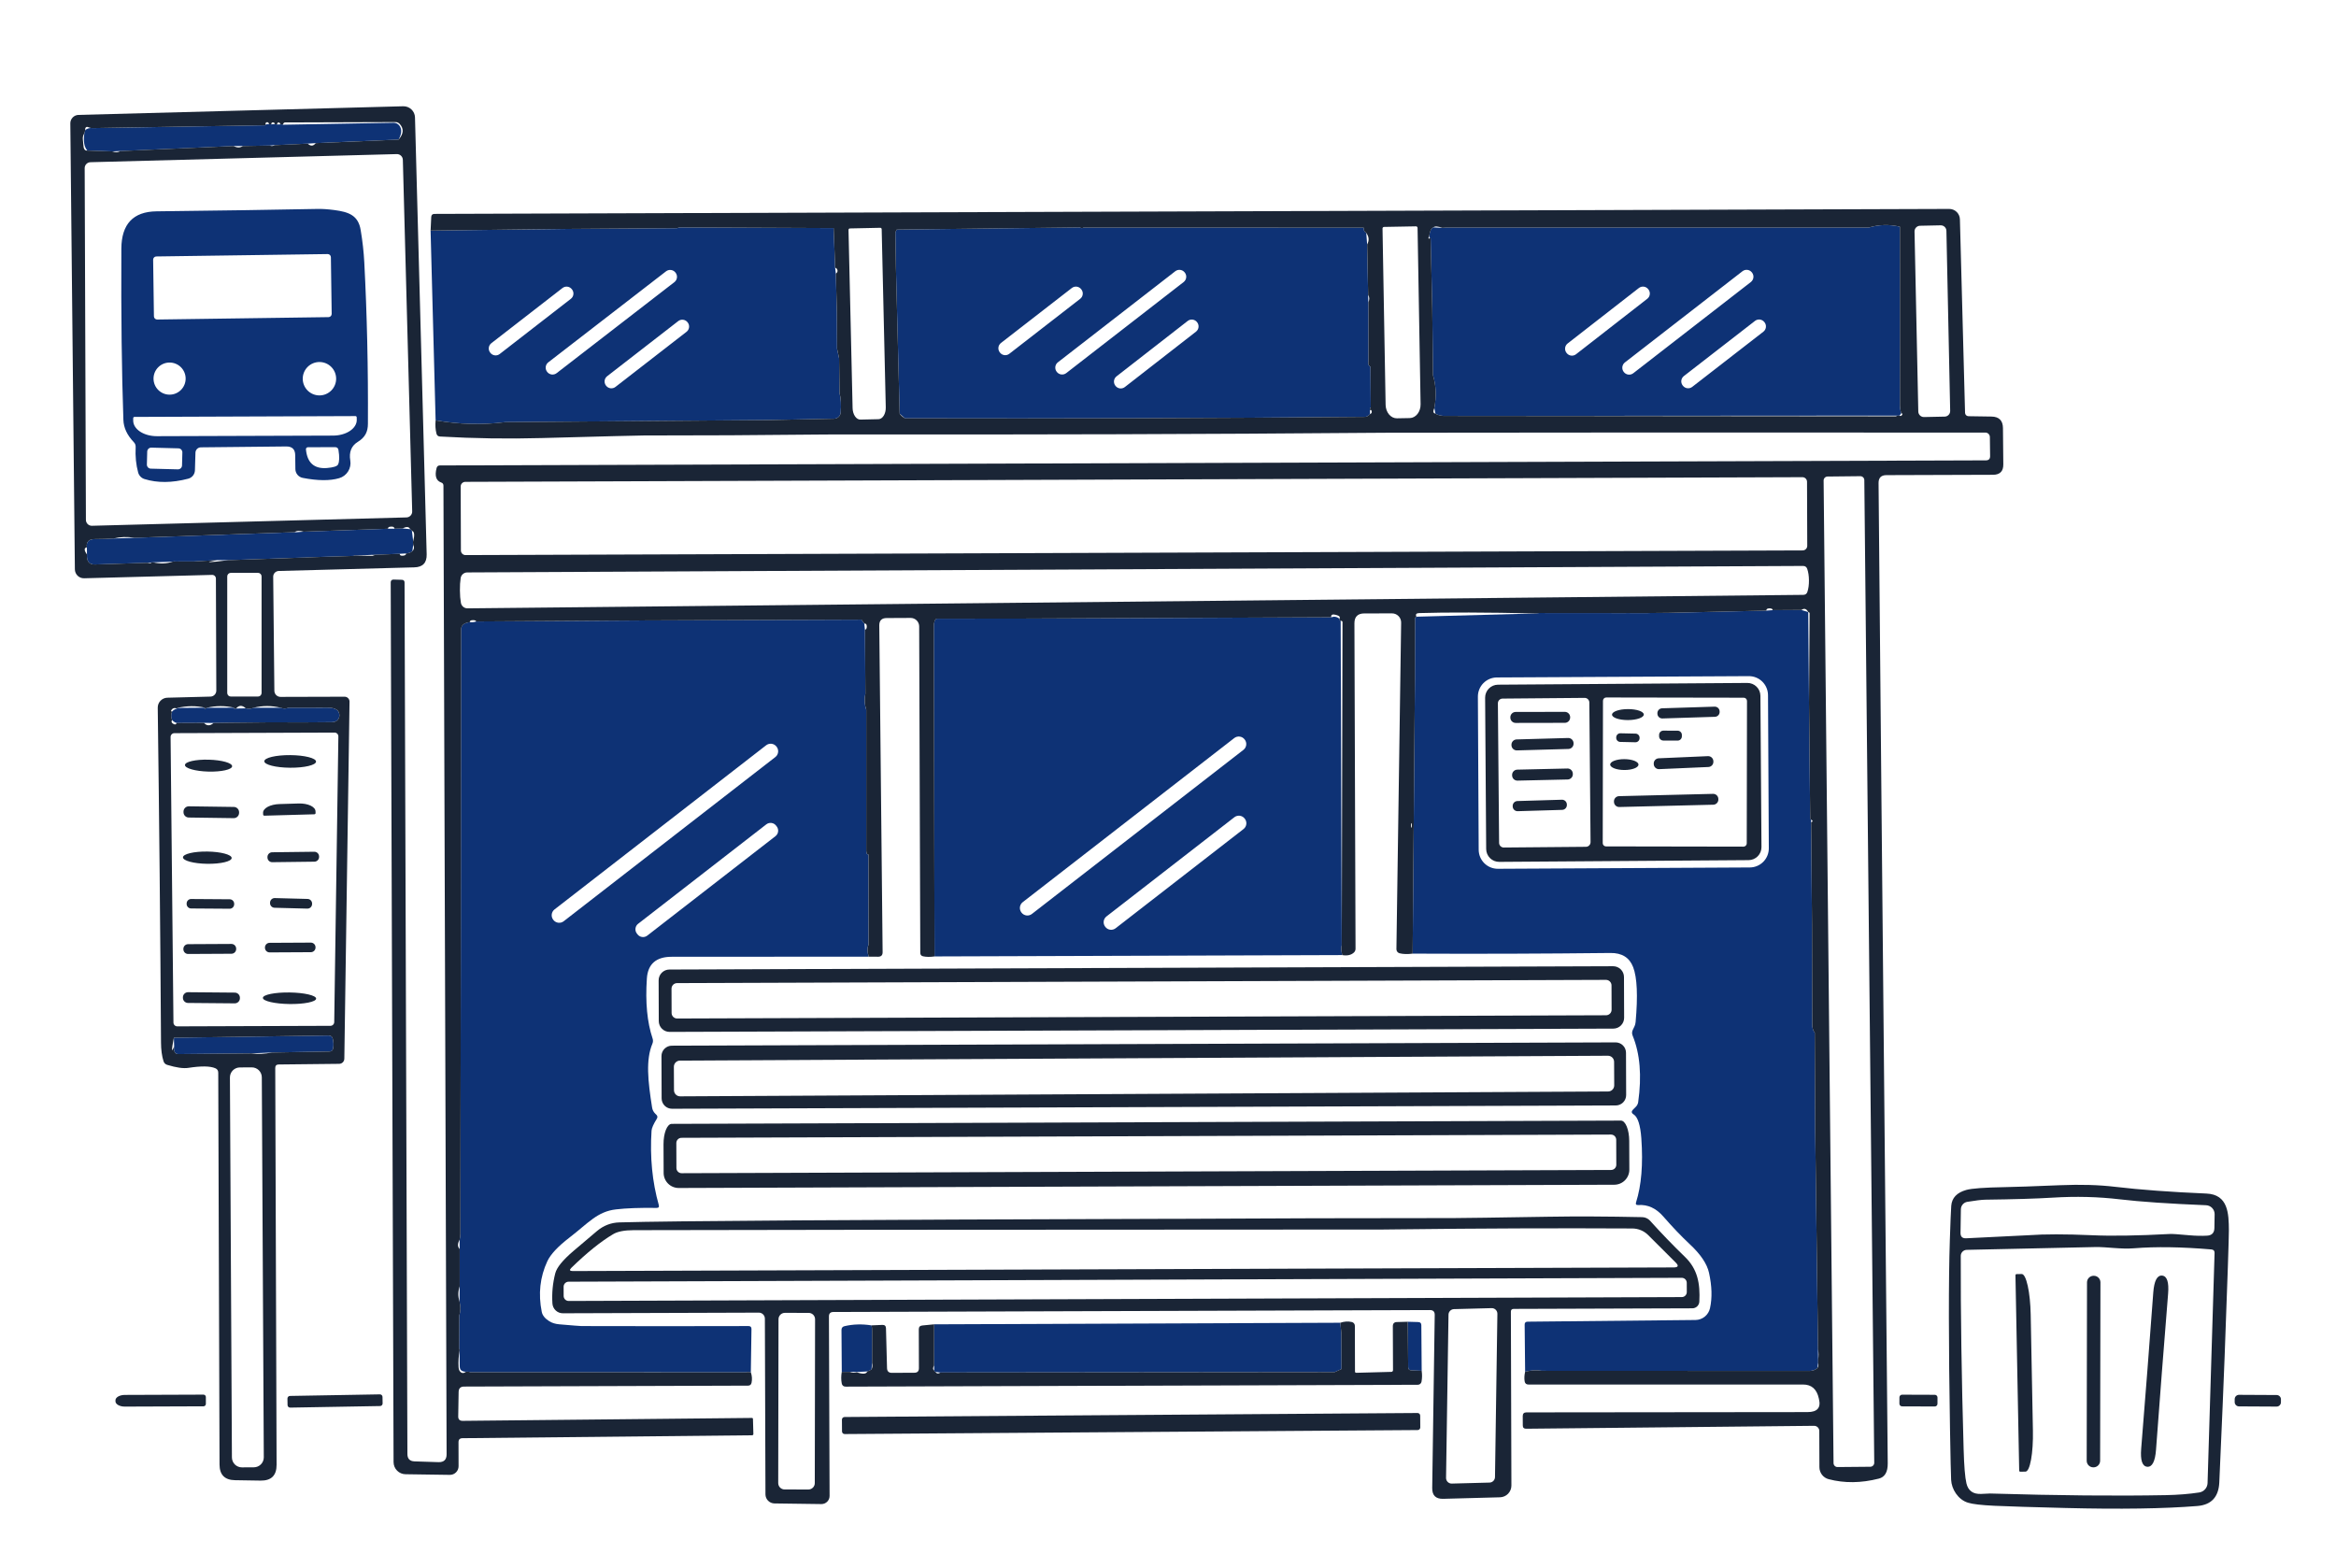 <?xml version="1.0" encoding="UTF-8"?> <svg xmlns="http://www.w3.org/2000/svg" width="575" height="386" viewBox="0 0 575 386" fill="none"><path d="M98.109 34.363L77.711 35.225L75.742 35.355L67.62 35.728L66.412 35.829L59.771 35.944H57.514L29.541 37.18L27.614 37.267L21.491 37.051C20.714 36.169 20.475 34.746 20.772 32.782L21.002 32.02C21.423 31.608 22.07 31.445 22.942 31.531L65.349 30.841C65.186 30.659 65.468 30.568 66.197 30.568L66.786 30.611L67.606 30.539L68.224 30.64L69.057 30.611C69.383 30.573 69.585 30.601 69.661 30.697L96.887 30.223C97.155 30.218 97.42 30.276 97.662 30.39C97.904 30.505 98.116 30.674 98.282 30.884C98.962 31.756 98.905 32.916 98.109 34.363Z" fill="#0E3275"></path><path d="M48.111 111.414L47.982 115.77C47.966 116.243 47.796 116.699 47.498 117.069C47.2 117.44 46.79 117.705 46.329 117.825C42.342 118.87 38.753 118.899 35.562 117.911C35.192 117.796 34.856 117.59 34.585 117.312C34.314 117.033 34.116 116.691 34.01 116.316C33.483 114.39 33.276 112.31 33.392 110.077C33.42 109.588 33.267 109.171 32.931 108.826C31.293 107.111 30.44 105.29 30.373 103.364C29.961 91.653 29.793 77.609 29.87 61.231C29.898 55.155 32.783 52.084 38.523 52.016C54.336 51.834 67.518 51.638 78.069 51.427C79.267 51.398 80.671 51.489 82.281 51.7C85.774 52.16 88.175 52.951 88.778 56.616C89.238 59.348 89.535 62.007 89.67 64.595C90.34 77.398 90.638 90.642 90.561 104.327C90.546 106.239 89.928 107.619 88.06 108.769C86.488 109.737 85.875 111.261 86.22 113.34C86.377 114.275 86.186 115.235 85.683 116.038C85.179 116.841 84.398 117.431 83.488 117.696C81.198 118.367 78.208 118.343 74.518 117.624C74.012 117.528 73.555 117.258 73.224 116.863C72.894 116.467 72.711 115.969 72.707 115.453L72.664 112.046C72.654 110.599 71.921 109.881 70.465 109.89L49.434 110.106C49.089 110.109 48.759 110.248 48.513 110.491C48.266 110.735 48.123 111.066 48.111 111.414ZM81.448 63.312C81.447 63.209 81.425 63.106 81.384 63.011C81.343 62.915 81.283 62.829 81.209 62.757C81.135 62.684 81.046 62.627 80.95 62.589C80.854 62.55 80.751 62.531 80.647 62.533L38.474 63.122C38.265 63.125 38.065 63.211 37.919 63.361C37.773 63.511 37.692 63.714 37.695 63.923L37.89 77.865C37.891 77.969 37.913 78.072 37.954 78.167C37.995 78.263 38.055 78.349 38.129 78.421C38.203 78.494 38.291 78.551 38.388 78.589C38.484 78.627 38.587 78.647 38.691 78.645L80.864 78.056C81.073 78.053 81.273 77.967 81.419 77.817C81.565 77.666 81.646 77.464 81.643 77.255L81.448 63.312ZM45.697 93.186C45.697 92.138 45.28 91.132 44.539 90.391C43.797 89.65 42.792 89.233 41.743 89.233C40.695 89.233 39.689 89.65 38.948 90.391C38.207 91.132 37.79 92.138 37.79 93.186C37.79 94.235 38.207 95.24 38.948 95.982C39.689 96.723 40.695 97.14 41.743 97.14C42.792 97.14 43.797 96.723 44.539 95.982C45.28 95.24 45.697 94.235 45.697 93.186ZM82.741 93.215C82.741 92.125 82.308 91.079 81.537 90.308C80.766 89.537 79.72 89.104 78.63 89.104C77.539 89.104 76.493 89.537 75.722 90.308C74.951 91.079 74.518 92.125 74.518 93.215C74.518 94.305 74.951 95.351 75.722 96.122C76.493 96.893 77.539 97.326 78.63 97.326C79.72 97.326 80.766 96.893 81.537 96.122C82.308 95.351 82.741 94.305 82.741 93.215ZM87.499 102.415L33.075 102.616C32.998 102.62 32.925 102.654 32.871 102.71C32.818 102.766 32.788 102.841 32.788 102.918V103.551C32.795 104.567 33.415 105.539 34.511 106.254C35.608 106.968 37.093 107.366 38.638 107.36L81.993 107.216C82.761 107.214 83.52 107.111 84.228 106.915C84.937 106.72 85.579 106.434 86.12 106.075C86.661 105.715 87.089 105.29 87.38 104.822C87.671 104.355 87.819 103.854 87.815 103.35L87.801 102.717C87.801 102.637 87.769 102.56 87.712 102.504C87.656 102.447 87.579 102.415 87.499 102.415ZM44.889 111.37C44.892 111.239 44.87 111.11 44.823 110.988C44.776 110.867 44.706 110.755 44.617 110.661C44.527 110.566 44.419 110.49 44.3 110.437C44.181 110.384 44.053 110.355 43.923 110.352L37.255 110.178C36.992 110.171 36.737 110.269 36.547 110.45C36.356 110.631 36.245 110.88 36.238 111.143L36.154 114.333C36.151 114.463 36.173 114.593 36.22 114.715C36.267 114.836 36.337 114.948 36.426 115.042C36.516 115.136 36.623 115.212 36.742 115.265C36.861 115.318 36.99 115.347 37.12 115.351L43.788 115.525C44.051 115.532 44.306 115.434 44.496 115.253C44.687 115.072 44.798 114.823 44.805 114.56L44.889 111.37ZM75.798 110.077C75.728 110.077 75.66 110.091 75.596 110.118C75.533 110.146 75.476 110.186 75.43 110.236C75.384 110.287 75.349 110.346 75.328 110.41C75.307 110.474 75.301 110.542 75.309 110.609C75.616 113.915 77.341 115.444 80.484 115.195C82.084 115.06 82.995 114.768 83.215 114.318C83.551 113.609 83.584 112.43 83.316 110.781C83.239 110.293 82.957 110.053 82.468 110.063L75.798 110.077Z" fill="#0E3275"></path><path d="M467.646 55.796L467.661 99.424C467.641 100.2 467.747 100.972 467.977 101.738L467.546 102.313L466.913 102.299L356.254 102.371C354.961 102.438 353.978 102.242 353.307 101.782L353.063 100.402C353.59 97.527 353.48 94.853 352.732 92.38L352.546 75.907L352.143 58.556C351.932 58.757 351.822 58.575 351.812 58.01C351.966 56.841 352.301 56.16 352.819 55.968L355.004 56.084L355.967 56.012H459.984C462.457 55.274 465.011 55.202 467.646 55.796ZM431.224 67.053C430.956 66.707 430.56 66.481 430.125 66.426C429.69 66.371 429.251 66.491 428.905 66.76L399.963 89.209C399.617 89.478 399.392 89.873 399.337 90.308C399.282 90.743 399.402 91.182 399.67 91.529L399.706 91.574C399.974 91.921 400.37 92.146 400.805 92.201C401.24 92.256 401.679 92.136 402.025 91.867L430.967 69.418C431.313 69.149 431.538 68.754 431.593 68.319C431.648 67.884 431.528 67.445 431.26 67.098L431.224 67.053ZM405.705 71.174C405.438 70.831 405.046 70.608 404.615 70.554C404.184 70.501 403.749 70.62 403.406 70.887L385.869 84.539C385.526 84.806 385.304 85.198 385.25 85.63C385.196 86.061 385.316 86.496 385.583 86.839L385.636 86.907C385.903 87.25 386.295 87.473 386.726 87.526C387.158 87.58 387.593 87.46 387.936 87.193L405.472 73.542C405.815 73.275 406.038 72.882 406.091 72.451C406.145 72.02 406.025 71.585 405.758 71.242L405.705 71.174ZM434.288 79.273C434.156 79.103 433.992 78.961 433.805 78.854C433.618 78.748 433.412 78.679 433.199 78.652C432.985 78.625 432.769 78.64 432.561 78.697C432.353 78.754 432.159 78.851 431.989 78.983L414.474 92.569C414.304 92.701 414.162 92.865 414.055 93.052C413.949 93.239 413.88 93.445 413.853 93.658C413.826 93.872 413.841 94.088 413.898 94.296C413.955 94.504 414.052 94.698 414.184 94.868L414.237 94.936C414.369 95.106 414.533 95.249 414.72 95.355C414.906 95.462 415.113 95.531 415.326 95.558C415.54 95.585 415.756 95.569 415.964 95.512C416.172 95.456 416.366 95.359 416.536 95.227L434.051 81.641C434.221 81.509 434.363 81.345 434.47 81.158C434.576 80.971 434.645 80.765 434.672 80.551C434.699 80.338 434.684 80.121 434.627 79.913C434.57 79.706 434.473 79.512 434.341 79.341L434.288 79.273Z" fill="#0E3275"></path><path d="M166.651 56.17C166.929 56.036 167.235 55.974 167.571 55.983L205.19 56.142L205.564 65.873L205.736 67.34L205.995 76.957L206.038 85.826L206.541 88.198L206.642 96.722C206.987 97.987 207.083 99.597 206.93 101.552C206.894 101.958 206.709 102.337 206.409 102.615C206.109 102.894 205.716 103.053 205.305 103.062L188.918 103.392L124.417 103.895C118.801 104.614 113.07 104.47 107.225 103.464L105.988 56.76L138.634 56.357L166.651 56.17ZM166.26 67.081C166.127 66.909 165.962 66.765 165.773 66.657C165.585 66.549 165.377 66.48 165.162 66.452C164.946 66.425 164.728 66.44 164.518 66.497C164.309 66.553 164.112 66.651 163.941 66.784L134.96 89.183C134.788 89.315 134.644 89.481 134.536 89.669C134.429 89.857 134.359 90.065 134.331 90.281C134.304 90.496 134.319 90.715 134.376 90.924C134.433 91.134 134.53 91.33 134.663 91.502L134.698 91.547C134.831 91.719 134.996 91.863 135.185 91.971C135.373 92.079 135.581 92.148 135.796 92.176C136.011 92.203 136.23 92.188 136.44 92.131C136.649 92.075 136.845 91.977 137.017 91.844L165.998 69.445C166.169 69.313 166.313 69.147 166.421 68.959C166.529 68.771 166.599 68.563 166.627 68.347C166.654 68.132 166.639 67.913 166.582 67.704C166.525 67.495 166.427 67.298 166.295 67.126L166.26 67.081ZM140.753 71.181C140.622 71.011 140.458 70.868 140.271 70.762C140.084 70.655 139.878 70.586 139.664 70.559C139.451 70.532 139.234 70.548 139.026 70.605C138.819 70.661 138.624 70.758 138.454 70.89L120.939 84.476C120.769 84.608 120.627 84.772 120.52 84.959C120.414 85.146 120.345 85.352 120.318 85.566C120.291 85.779 120.306 85.996 120.363 86.203C120.42 86.411 120.517 86.605 120.649 86.775L120.702 86.844C120.834 87.013 120.998 87.156 121.185 87.263C121.372 87.369 121.578 87.438 121.791 87.465C122.005 87.492 122.222 87.477 122.429 87.42C122.637 87.363 122.831 87.266 123.001 87.134L140.516 73.548C140.686 73.416 140.828 73.252 140.935 73.065C141.042 72.878 141.11 72.672 141.137 72.459C141.164 72.245 141.149 72.028 141.092 71.821C141.035 71.613 140.938 71.419 140.806 71.249L140.753 71.181ZM169.242 79.323C169.11 79.153 168.946 79.01 168.759 78.904C168.572 78.797 168.366 78.728 168.153 78.701C167.939 78.674 167.722 78.69 167.515 78.746C167.307 78.803 167.113 78.9 166.943 79.032L149.451 92.6C149.281 92.732 149.138 92.897 149.032 93.084C148.925 93.27 148.856 93.477 148.829 93.69C148.802 93.903 148.818 94.12 148.875 94.328C148.931 94.535 149.029 94.73 149.16 94.9L149.196 94.945C149.328 95.115 149.492 95.258 149.679 95.364C149.866 95.471 150.072 95.54 150.285 95.567C150.499 95.594 150.715 95.578 150.923 95.522C151.131 95.465 151.325 95.368 151.495 95.236L168.987 81.668C169.157 81.536 169.299 81.371 169.406 81.184C169.513 80.998 169.581 80.791 169.608 80.578C169.635 80.365 169.62 80.148 169.563 79.94C169.506 79.733 169.409 79.538 169.277 79.368L169.242 79.323Z" fill="#0E3275"></path><path d="M265.795 55.982C266.111 56.193 266.413 56.208 266.7 56.026L335.672 56.04C335.585 56.577 335.796 57.008 336.304 57.334L336.52 60.166L336.764 72.614L336.822 74.425L336.85 75.302V88.757C336.716 89.649 336.879 90.128 337.339 90.195L337.411 100.401C337.267 100.19 337.2 100.396 337.21 101.019L337.224 101.925C336.783 102.375 336.386 102.601 336.031 102.601C298.253 102.936 260.49 103.056 222.742 102.96L221.448 101.81L220.528 65.772L220.398 57.175C220.504 56.955 220.609 56.735 220.715 56.514L265.795 55.982ZM291.608 67.056C291.339 66.709 290.944 66.484 290.509 66.429C290.074 66.374 289.635 66.494 289.289 66.763L260.393 89.177C260.046 89.445 259.821 89.841 259.766 90.276C259.711 90.711 259.831 91.15 260.1 91.496L260.135 91.542C260.404 91.888 260.799 92.114 261.234 92.168C261.669 92.224 262.108 92.103 262.454 91.835L291.35 69.421C291.697 69.152 291.922 68.757 291.977 68.322C292.032 67.887 291.912 67.448 291.643 67.101L291.608 67.056ZM266.126 71.177C265.995 71.007 265.83 70.865 265.644 70.758C265.457 70.652 265.25 70.583 265.037 70.556C264.823 70.529 264.607 70.544 264.399 70.601C264.192 70.658 263.997 70.755 263.827 70.887L246.381 84.42C246.21 84.552 246.068 84.716 245.961 84.903C245.855 85.09 245.786 85.296 245.759 85.509C245.732 85.723 245.747 85.94 245.804 86.147C245.861 86.355 245.958 86.549 246.09 86.719L246.143 86.787C246.275 86.957 246.439 87.1 246.626 87.206C246.813 87.313 247.019 87.382 247.232 87.409C247.446 87.436 247.663 87.42 247.87 87.364C248.078 87.307 248.272 87.21 248.442 87.078L265.889 73.545C266.059 73.413 266.201 73.249 266.308 73.062C266.415 72.875 266.483 72.669 266.51 72.456C266.537 72.242 266.522 72.025 266.465 71.818C266.408 71.61 266.311 71.416 266.179 71.246L266.126 71.177ZM294.644 79.287C294.377 78.944 293.985 78.721 293.553 78.667C293.122 78.614 292.687 78.733 292.344 79L274.83 92.634C274.661 92.766 274.518 92.931 274.412 93.118C274.306 93.305 274.237 93.511 274.211 93.725C274.184 93.938 274.2 94.155 274.257 94.363C274.314 94.57 274.412 94.764 274.544 94.934L274.579 94.979C274.846 95.322 275.238 95.545 275.67 95.599C276.101 95.653 276.536 95.533 276.879 95.266L294.393 81.632C294.563 81.5 294.705 81.335 294.811 81.148C294.917 80.961 294.986 80.755 295.012 80.541C295.039 80.328 295.023 80.111 294.966 79.903C294.909 79.696 294.811 79.502 294.679 79.332L294.644 79.287Z" fill="#0E3275"></path><path d="M95.523 130.144L97.104 130.13L99.102 130.072L100.957 130.245C101.148 130.36 101.292 130.499 101.388 130.662L101.704 133.206C101.637 133.292 101.637 133.585 101.704 134.083L101.503 135.65C101.11 136.004 100.583 136.196 99.922 136.225L98.398 136.311L91.57 136.57L87.746 136.742C87.459 136.675 87.214 136.704 87.013 136.829L79.121 137.073L56.193 137.878L53.462 137.864L47.798 138.194L43.184 138.209C42.934 138.161 42.704 138.175 42.494 138.252L37.678 138.41L37.117 138.453L36.269 138.525C31.957 138.669 27.654 138.807 23.36 138.942C21.961 138.98 21.31 138.156 21.405 136.469L21.391 134.715C21.19 133.364 21.841 132.689 23.346 132.689C24.908 132.689 26.437 132.641 27.932 132.545L33.064 132.372L72.523 130.992C72.686 130.992 72.849 130.992 73.012 130.992L74.334 130.892C74.478 130.882 74.617 130.872 74.751 130.863L95.523 130.144Z" fill="#0E3275"></path><path d="M434.788 150.297L436.341 150.182L443.413 150.139L445.095 150.642L445.282 172.981L445.569 201.616C445.751 201.481 445.828 201.75 445.799 202.421L446.015 227.692L446.073 251.899C446.034 252.886 446.24 253.643 446.691 254.171L446.806 278.306L447.496 332.097L447.524 334.613V335.447L447.366 336.683C446.81 337.239 446.01 337.488 444.966 337.431L379.559 337.402C378.218 337.172 376.833 337.248 375.405 337.632L375.29 326.046C375.28 325.566 375.52 325.322 376.009 325.312L417.337 324.896C418.174 324.888 418.985 324.595 419.635 324.065C420.285 323.535 420.737 322.799 420.916 321.977C421.472 319.447 421.391 316.553 420.672 313.295C420.193 311.091 418.621 308.748 415.957 306.266C413.839 304.282 411.659 302.001 409.416 299.423C407.643 297.382 405.593 296.443 403.264 296.606C402.737 296.644 402.555 296.414 402.717 295.916C404.03 291.785 404.462 286.548 404.011 280.204C403.772 276.907 403.139 274.938 402.114 274.296C401.558 273.96 401.51 273.562 401.97 273.102L402.674 272.398C402.973 272.1 403.17 271.707 403.235 271.277C404.145 264.808 403.69 259.35 401.869 254.904C401.678 254.434 401.687 253.969 401.898 253.509C402.272 252.704 402.516 252.402 402.603 251.54C403.178 245.119 402.976 240.624 401.999 238.056C401.098 235.689 399.229 234.525 396.393 234.563C380.043 234.745 363.819 234.798 347.719 234.721L348.279 167.274L348.308 152.065C348.414 151.969 348.524 151.878 348.639 151.792L378.021 150.987L378.855 150.886L393.776 150.901H396.091L399.569 150.915L400.403 150.901L405.319 150.915L406.153 150.886L410.782 150.843L434.788 150.297ZM435.192 171.098C435.186 169.851 434.684 168.658 433.798 167.781C432.912 166.904 431.714 166.415 430.467 166.422L368.454 166.746C367.207 166.753 366.014 167.254 365.137 168.141C364.261 169.027 363.772 170.225 363.778 171.471L363.975 209.162C363.982 210.409 364.483 211.602 365.37 212.479C366.256 213.356 367.454 213.845 368.701 213.838L430.714 213.513C431.96 213.507 433.153 213.005 434.03 212.119C434.907 211.233 435.396 210.035 435.389 208.788L435.192 171.098Z" fill="#0E3275"></path><path d="M327.677 151.935C328.396 151.676 329.067 151.791 329.69 152.28C329.671 152.52 329.776 152.692 330.006 152.798L330.265 232.636C330.102 233.278 330.14 234.093 330.38 235.08L230.028 235.411C229.961 208.232 229.903 181.183 229.855 154.264C229.855 153.123 230.095 152.462 230.574 152.28L252.899 152.251L327.677 151.935ZM306.35 181.985C306.204 181.797 306.023 181.639 305.816 181.522C305.61 181.404 305.382 181.328 305.146 181.298C304.91 181.268 304.67 181.285 304.441 181.348C304.212 181.411 303.997 181.518 303.809 181.664L251.742 222.051C251.554 222.197 251.396 222.378 251.278 222.585C251.161 222.792 251.085 223.019 251.055 223.255C251.025 223.491 251.042 223.731 251.105 223.96C251.167 224.19 251.275 224.405 251.421 224.593L251.456 224.638C251.602 224.826 251.783 224.983 251.99 225.101C252.196 225.219 252.424 225.295 252.66 225.325C252.896 225.355 253.136 225.338 253.365 225.275C253.594 225.212 253.809 225.105 253.997 224.959L306.064 184.572C306.252 184.426 306.41 184.244 306.528 184.038C306.645 183.831 306.721 183.603 306.751 183.367C306.781 183.131 306.764 182.892 306.701 182.662C306.639 182.433 306.531 182.218 306.385 182.03L306.35 181.985ZM306.361 201.465C306.216 201.278 306.036 201.122 305.831 201.005C305.626 200.888 305.4 200.813 305.166 200.783C304.932 200.754 304.694 200.77 304.466 200.833C304.239 200.895 304.026 201.001 303.839 201.146L272.354 225.569C271.977 225.861 271.732 226.291 271.672 226.764C271.613 227.236 271.743 227.713 272.035 228.09L272.088 228.158C272.233 228.345 272.412 228.501 272.617 228.618C272.822 228.735 273.048 228.81 273.283 228.84C273.517 228.869 273.754 228.852 273.982 228.79C274.21 228.728 274.423 228.621 274.609 228.477L306.095 204.054C306.471 203.762 306.716 203.332 306.776 202.859C306.836 202.386 306.705 201.909 306.413 201.533L306.361 201.465Z" fill="#0E3275"></path><path d="M212.027 152.51L212.745 153.487L212.904 155.04L212.961 162.831L213.004 170.737C212.726 172.117 212.798 173.43 213.22 174.676V209.435C213.239 210.067 213.421 210.36 213.766 210.312L213.795 232.507C213.459 233.264 213.464 234.251 213.809 235.468C197.613 235.468 181.451 235.477 165.322 235.497C161.508 235.497 159.477 237.27 159.227 240.815C158.825 246.69 159.294 251.625 160.636 255.622C160.775 256.028 160.76 256.473 160.593 256.872C158.925 260.854 159.472 266.015 160.507 272.57C160.593 273.164 160.847 273.672 161.269 274.094L161.57 274.395C161.858 274.683 161.896 274.999 161.685 275.344C160.852 276.686 160.416 277.668 160.377 278.291C159.956 284.798 160.55 290.903 162.16 296.605C162.294 297.084 162.112 297.319 161.614 297.309C157.502 297.252 154.182 297.371 151.652 297.669C147.009 298.186 144.78 301.075 140.152 304.626C137.325 306.801 135.513 308.742 134.718 310.448C132.916 314.329 132.461 318.479 133.352 322.897C133.525 323.759 134.133 324.521 135.178 325.182C135.849 325.614 136.678 325.872 137.665 325.959C140.875 326.236 142.691 326.38 143.113 326.39C156.827 326.428 170.54 326.428 184.254 326.39C184.743 326.39 184.983 326.634 184.973 327.123L184.815 337.76C184.278 337.684 183.895 337.689 183.665 337.775L115.786 337.76C115.451 337.626 115.091 337.583 114.708 337.631C114.2 337.631 113.807 337.516 113.529 337.286C113.29 337.094 113.165 336.749 113.155 336.251C113.136 334.986 113.122 333.716 113.112 332.442C113.151 332.24 113.117 332.058 113.012 331.895L113.04 323.845C113.376 322.772 113.4 321.612 113.112 320.367L113.141 316.629V307.429L113.127 305.144C113.251 304.674 113.314 304.185 113.314 303.677C113.419 254.112 113.477 204.547 113.486 154.982C113.486 153.919 114.21 153.3 115.657 153.128C116.213 153.195 116.73 153.142 117.209 152.97L158.796 152.711L212.027 152.51ZM191.128 183.758C190.982 183.57 190.801 183.413 190.594 183.295C190.387 183.177 190.16 183.101 189.924 183.071C189.688 183.041 189.448 183.058 189.219 183.121C188.989 183.184 188.774 183.291 188.586 183.437L136.496 223.842C136.117 224.137 135.87 224.57 135.81 225.046C135.749 225.523 135.881 226.004 136.175 226.383L136.211 226.429C136.356 226.617 136.538 226.774 136.744 226.892C136.951 227.01 137.179 227.086 137.415 227.116C137.651 227.146 137.89 227.129 138.12 227.066C138.349 227.003 138.564 226.896 138.752 226.75L190.842 186.345C191.222 186.05 191.469 185.617 191.529 185.141C191.589 184.664 191.457 184.183 191.163 183.804L191.128 183.758ZM191.025 203.205C190.888 203.027 190.716 202.879 190.521 202.767C190.326 202.656 190.111 202.584 189.888 202.556C189.665 202.528 189.439 202.544 189.222 202.603C189.006 202.663 188.803 202.764 188.625 202.902L157.071 227.377C156.713 227.656 156.48 228.065 156.423 228.515C156.366 228.965 156.49 229.419 156.768 229.778L156.927 229.982C157.064 230.16 157.236 230.308 157.431 230.42C157.626 230.531 157.841 230.603 158.064 230.631C158.287 230.659 158.513 230.643 158.73 230.584C158.947 230.524 159.149 230.423 159.327 230.285L190.881 205.81C191.239 205.531 191.473 205.122 191.529 204.672C191.586 204.222 191.462 203.768 191.184 203.409L191.025 203.205Z" fill="#0E3275"></path><path d="M43.639 174.248L50.467 174.191C50.189 174.613 50.338 174.617 50.913 174.205L57.654 174.191C57.405 174.383 57.554 174.45 58.1 174.392L60.486 174.349C61.253 174.493 61.895 174.445 62.413 174.205H69.097C69.739 174.464 70.386 174.459 71.038 174.191L80.583 174.177C81.254 174.167 81.848 174.253 82.365 174.435C82.988 174.646 83.367 175.053 83.501 175.657C83.635 176.28 83.482 176.817 83.041 177.267C82.734 177.583 82.264 177.746 81.632 177.756C76.677 177.823 71.737 177.833 66.811 177.785L56.734 177.885L52.58 177.943L50.194 177.928L43.481 177.957C42.992 177.794 42.614 177.54 42.345 177.195C42.067 176.505 42.067 175.825 42.345 175.154C42.652 174.79 43.064 174.541 43.581 174.406C43.601 174.349 43.62 174.296 43.639 174.248Z" fill="#0E3275"></path><path d="M66.918 259.058L61.873 259.274L43.918 259.446C43.401 259.456 43.065 259.216 42.912 258.727C42.806 258.402 42.792 258.004 42.869 257.534L42.797 255.421L80.891 254.875C81.418 254.875 81.753 255.124 81.897 255.622C82.117 256.447 82.151 257.256 81.998 258.052C81.902 258.55 81.6 258.804 81.092 258.814L66.918 259.058Z" fill="#0E3275"></path><path d="M329.922 325.574L330.167 328.133L330.21 336.959L328.542 337.721L232.201 337.822L231.525 337.836L230.289 337.678C230.078 337.62 229.963 337.486 229.944 337.275L229.93 336.082L229.944 325.962L329.922 325.574Z" fill="#0E3275"></path><path d="M349.945 337.405L347.4 337.29C346.892 337.271 346.634 337.007 346.624 336.499L346.523 325.33L349.082 325.402C349.6 325.412 349.858 325.675 349.858 326.193L349.945 337.405Z" fill="#0E3275"></path><path d="M214.489 326.219C214.623 326.554 214.681 327.01 214.661 327.585V334.571V335.433L214.518 337.086L213.483 337.561L210.996 337.69L209.156 337.661H207.201L207.129 327.355C207.129 326.847 207.373 326.535 207.862 326.42C209.951 325.922 212.16 325.855 214.489 326.219Z" fill="#0E3275"></path><path d="M52.987 262.926C51.713 262.38 49.504 262.351 46.361 262.84C45.143 263.031 43.414 262.787 41.171 262.107C40.702 261.963 40.395 261.661 40.251 261.201C39.849 259.945 39.643 258.412 39.633 256.601C39.461 229.078 39.192 201.612 38.828 174.203C38.816 173.564 39.057 172.946 39.499 172.483C39.94 172.02 40.546 171.75 41.185 171.731L51.809 171.458C52.194 171.447 52.559 171.286 52.828 171.009C53.096 170.733 53.246 170.362 53.246 169.977L53.145 142.42C53.145 142.297 53.121 142.175 53.074 142.061C53.026 141.948 52.957 141.845 52.87 141.759C52.783 141.674 52.68 141.606 52.566 141.562C52.453 141.517 52.332 141.496 52.211 141.5L20.715 142.334C20.42 142.344 20.126 142.294 19.85 142.187C19.574 142.08 19.322 141.919 19.109 141.712C18.896 141.506 18.726 141.259 18.609 140.985C18.493 140.712 18.432 140.418 18.43 140.12L17.309 30.367C17.305 29.826 17.513 29.304 17.889 28.914C18.266 28.524 18.78 28.298 19.321 28.283L99.246 26.155C99.618 26.146 99.988 26.209 100.336 26.342C100.683 26.475 101 26.674 101.27 26.929C101.54 27.184 101.756 27.49 101.907 27.828C102.058 28.166 102.141 28.531 102.15 28.901L105.025 136.455C105.073 138.534 104.057 139.598 101.977 139.646L68.613 140.537C68.245 140.548 67.895 140.702 67.64 140.966C67.384 141.229 67.244 141.581 67.247 141.946L67.535 170.02C67.537 170.22 67.578 170.418 67.656 170.602C67.735 170.786 67.849 170.953 67.991 171.094C68.134 171.234 68.303 171.344 68.489 171.419C68.674 171.494 68.873 171.532 69.073 171.53L84.828 171.486C84.987 171.485 85.145 171.515 85.292 171.576C85.44 171.636 85.574 171.726 85.686 171.84C85.799 171.954 85.888 172.089 85.948 172.238C86.007 172.388 86.037 172.547 86.035 172.708L84.756 260.583C84.752 260.917 84.618 261.237 84.382 261.473C84.145 261.71 83.826 261.844 83.491 261.848L68.613 262.006C68.038 262.006 67.751 262.293 67.751 262.868L68.081 360.532C68.091 363.168 66.778 364.466 64.142 364.428L57.861 364.327C55.321 364.289 54.046 363.005 54.037 360.475L53.721 264.033C53.721 263.496 53.476 263.127 52.987 262.926ZM65.35 30.841L22.944 31.532C22.551 31.56 22.124 31.479 21.664 31.287C21.358 31.163 21.137 31.254 21.003 31.56C20.955 31.685 20.955 31.838 21.003 32.02L20.773 32.782C20.457 33.261 20.332 33.784 20.399 34.349C20.476 35.029 20.514 35.437 20.514 35.571C20.543 36.644 20.869 37.138 21.492 37.051L27.616 37.267C28.478 37.555 29.12 37.526 29.542 37.181L57.516 35.945C58.349 36.405 59.102 36.405 59.772 35.945L66.414 35.83C66.845 36.002 67.247 35.969 67.621 35.729L75.743 35.355C76.481 36.036 77.137 35.992 77.712 35.226L98.111 34.363C99.328 32.974 99.438 31.709 98.441 30.568C98.135 30.214 97.746 30.041 97.277 30.051L70.165 30.137C70.012 30.137 69.892 30.199 69.806 30.324C69.72 30.429 69.672 30.554 69.662 30.698C69.586 30.602 69.385 30.573 69.059 30.611C68.877 30.228 68.69 30.075 68.498 30.151C68.278 30.228 68.187 30.391 68.225 30.64L67.607 30.54C67.616 30.233 67.453 30.099 67.118 30.137C66.878 30.156 66.768 30.314 66.787 30.611L66.198 30.568C66.179 30.242 66.03 30.08 65.752 30.08C65.436 30.07 65.302 30.324 65.35 30.841ZM100.051 127.355C100.242 127.35 100.43 127.307 100.604 127.228C100.778 127.15 100.935 127.039 101.065 126.9C101.196 126.761 101.298 126.598 101.366 126.419C101.434 126.241 101.466 126.051 101.46 125.86L99.16 39.337C99.154 39.146 99.111 38.959 99.033 38.785C98.955 38.611 98.843 38.454 98.704 38.323C98.566 38.192 98.402 38.09 98.224 38.022C98.046 37.955 97.856 37.923 97.665 37.928L22.268 39.926C21.886 39.934 21.521 40.092 21.255 40.367C20.988 40.642 20.841 41.01 20.845 41.393L21.147 127.973C21.149 128.165 21.189 128.355 21.264 128.531C21.34 128.708 21.45 128.867 21.587 129.001C21.725 129.135 21.888 129.24 22.066 129.31C22.245 129.38 22.436 129.415 22.627 129.411L100.051 127.355ZM95.523 130.144L74.751 130.863C73.726 130.566 72.983 130.609 72.523 130.992L33.064 132.372C31.339 132.075 29.628 132.133 27.932 132.545C26.437 132.64 24.908 132.688 23.346 132.688C21.842 132.688 21.19 133.364 21.391 134.715C20.663 134.849 20.668 135.434 21.405 136.469C21.31 138.156 21.961 138.98 23.36 138.941C27.654 138.807 31.957 138.668 36.269 138.525C37.132 138.678 37.414 138.654 37.117 138.453L37.678 138.41C39.403 138.812 41.008 138.759 42.494 138.251C42.705 138.175 42.934 138.16 43.184 138.208L47.798 138.194L53.462 137.863C50.041 138.534 50.951 138.539 56.193 137.878L79.121 137.073L87.013 136.828C87.214 136.704 87.459 136.675 87.746 136.742L92.102 136.814C92.246 136.824 92.246 136.809 92.102 136.771C91.939 136.733 91.762 136.665 91.57 136.57L98.398 136.311C98.369 136.665 98.633 136.819 99.189 136.771C99.745 136.723 99.989 136.541 99.922 136.225C100.583 136.196 101.11 136.004 101.503 135.65C101.944 135.228 102.011 134.706 101.704 134.083C101.637 133.584 101.637 133.292 101.704 133.206C102.107 131.653 102.001 130.805 101.388 130.661C101.292 130.499 101.148 130.36 100.957 130.245C100.669 129.612 100.051 129.555 99.102 130.072L97.104 130.13C97.056 129.689 96.673 129.531 95.954 129.655C95.628 129.713 95.485 129.876 95.523 130.144ZM64.387 141.874C64.387 141.641 64.294 141.418 64.13 141.254C63.965 141.09 63.742 140.997 63.51 140.997H56.811C56.579 140.997 56.355 141.09 56.191 141.254C56.027 141.418 55.934 141.641 55.934 141.874V170.566C55.934 170.799 56.027 171.022 56.191 171.187C56.355 171.351 56.579 171.443 56.811 171.443H63.51C63.742 171.443 63.965 171.351 64.13 171.187C64.294 171.022 64.387 170.799 64.387 170.566V141.874ZM50.917 174.203C50.342 174.615 50.194 174.611 50.472 174.189C48.258 173.681 45.982 173.7 43.644 174.246C43.624 174.294 43.605 174.347 43.586 174.405C43.03 174.175 42.599 174.247 42.292 174.62C42.014 174.965 42.034 175.143 42.35 175.152C42.072 175.823 42.072 176.503 42.35 177.193C42.091 177.644 42.245 177.994 42.81 178.243C43.136 178.386 43.361 178.291 43.486 177.955L50.199 177.926C50.917 178.712 51.713 178.717 52.585 177.941L56.739 177.883L66.816 177.783C71.742 177.831 76.682 177.821 81.637 177.754C82.269 177.744 82.739 177.581 83.046 177.265C83.486 176.815 83.64 176.278 83.505 175.655C83.371 175.051 82.993 174.644 82.37 174.433C81.852 174.251 81.258 174.165 80.587 174.175L71.042 174.189C70.391 174.457 69.744 174.462 69.102 174.203C66.878 173.648 64.65 173.648 62.417 174.203C61.9 174.443 61.258 174.491 60.491 174.347C59.629 173.523 58.833 173.537 58.105 174.39C57.559 174.448 57.41 174.381 57.659 174.189C55.378 173.671 53.131 173.676 50.917 174.203ZM81.335 252.49C81.58 252.49 81.816 252.393 81.991 252.221C82.165 252.049 82.266 251.815 82.269 251.57L83.29 181.261C83.292 181.138 83.269 181.015 83.223 180.9C83.177 180.784 83.108 180.68 83.021 180.591C82.934 180.503 82.831 180.433 82.716 180.385C82.602 180.337 82.479 180.313 82.356 180.313L42.91 180.456C42.665 180.46 42.431 180.56 42.259 180.735C42.087 180.91 41.99 181.146 41.99 181.391L42.695 251.685C42.695 251.809 42.719 251.931 42.767 252.046C42.815 252.16 42.885 252.264 42.974 252.35C43.062 252.437 43.167 252.506 43.282 252.552C43.397 252.598 43.52 252.621 43.644 252.619L81.335 252.49ZM42.795 255.422C42.182 258.585 42.206 259.289 42.867 257.535C42.791 258.005 42.805 258.403 42.91 258.728C43.064 259.217 43.399 259.457 43.917 259.447L61.871 259.275C63.567 259.476 65.249 259.404 66.917 259.059L81.091 258.815C81.598 258.805 81.9 258.551 81.996 258.053C82.15 257.257 82.116 256.448 81.895 255.623C81.752 255.125 81.416 254.876 80.889 254.876L42.795 255.422ZM64.444 265.163C64.442 264.84 64.377 264.521 64.252 264.223C64.127 263.926 63.944 263.656 63.715 263.428C63.485 263.201 63.213 263.022 62.914 262.9C62.616 262.778 62.296 262.716 61.973 262.718L59.04 262.733C58.388 262.736 57.764 262.999 57.306 263.462C56.847 263.925 56.592 264.552 56.595 265.204L57.085 358.726C57.087 359.049 57.152 359.368 57.277 359.666C57.402 359.964 57.584 360.234 57.814 360.461C58.043 360.688 58.315 360.867 58.614 360.989C58.913 361.111 59.233 361.173 59.556 361.172L62.488 361.156C63.14 361.153 63.764 360.891 64.223 360.427C64.681 359.964 64.937 359.337 64.933 358.685L64.444 265.163Z" fill="#1A2536"></path><path d="M375.407 337.632C376.834 337.249 378.219 337.172 379.561 337.402L444.967 337.431C446.012 337.488 446.812 337.239 447.368 336.683C447.617 336.357 447.67 335.945 447.526 335.447V334.613C447.67 333.76 447.66 332.922 447.497 332.098L446.807 278.306L446.692 254.171C446.242 253.644 446.036 252.887 446.074 251.9L446.017 227.692L445.801 202.421C446.328 202.191 446.251 201.923 445.571 201.616L445.283 172.981L445.427 150.944C445.427 150.829 445.37 150.747 445.255 150.7C445.197 150.68 445.144 150.661 445.097 150.642C444.646 149.818 444.085 149.65 443.415 150.139L436.342 150.182C436.323 149.885 436.064 149.736 435.566 149.736C434.991 149.746 434.732 149.933 434.79 150.297L410.783 150.843L406.155 150.886L405.321 150.915L400.405 150.901L399.571 150.915L396.092 150.901H393.778L378.857 150.886L378.023 150.987C365.689 150.719 356.12 150.69 349.316 150.901C348.607 150.92 348.382 151.217 348.64 151.792C348.525 151.878 348.415 151.969 348.31 152.065L348.281 167.274L347.72 234.721C346.474 234.884 345.401 234.856 344.5 234.635C344.275 234.577 344.076 234.445 343.935 234.26C343.794 234.074 343.72 233.847 343.724 233.615L344.888 153.258C344.894 152.959 344.84 152.662 344.729 152.384C344.618 152.106 344.452 151.853 344.242 151.64C344.032 151.427 343.781 151.258 343.504 151.143C343.228 151.029 342.931 150.971 342.632 150.973L335.803 150.987C334.193 150.997 333.388 151.806 333.388 153.416L333.662 233.528C333.662 233.705 333.625 233.879 333.553 234.04C333.481 234.201 333.376 234.345 333.245 234.463C332.564 235.086 331.611 235.292 330.384 235.081C330.144 234.094 330.106 233.279 330.269 232.637L330.456 153.1C330.456 153.033 330.432 152.976 330.384 152.928C330.279 152.822 330.154 152.779 330.01 152.798C329.78 152.693 329.675 152.52 329.694 152.281C329.972 151.869 329.675 151.553 328.803 151.332C327.959 151.112 327.586 151.313 327.682 151.936L252.903 152.252L230.578 152.281C230.099 152.463 229.86 153.124 229.86 154.265C229.908 181.184 229.965 208.233 230.032 235.411C228.949 235.565 228.015 235.555 227.229 235.383C226.759 235.287 226.525 234.999 226.525 234.52L226.252 154.178C226.252 153.626 226.03 153.095 225.637 152.704C225.243 152.314 224.709 152.094 224.153 152.094L218.245 152.123C217.028 152.123 216.424 152.731 216.433 153.948L217.253 234.362C217.262 235.11 216.893 235.483 216.146 235.483L213.817 235.469C213.472 234.252 213.467 233.265 213.803 232.508L213.774 210.313C213.429 210.361 213.247 210.068 213.228 209.436V174.677C212.806 173.431 212.734 172.118 213.012 170.738L212.969 162.832L212.912 155.041C213.285 154.887 213.424 154.519 213.328 153.934C213.261 153.599 213.07 153.45 212.753 153.488L212.035 152.511L158.804 152.712L117.217 152.971C117.169 152.75 116.91 152.64 116.441 152.64C115.856 152.64 115.598 152.803 115.665 153.129C114.218 153.301 113.494 153.92 113.494 154.983C113.484 204.548 113.427 254.113 113.322 303.678C113.322 304.186 113.259 304.675 113.135 305.145C112.598 306.112 112.603 306.874 113.149 307.43V316.63C112.718 317.857 112.708 319.103 113.12 320.368C113.408 321.613 113.384 322.773 113.048 323.846L113.02 331.896C113.125 332.059 113.159 332.241 113.12 332.443C112.881 333.784 112.799 335.131 112.876 336.482C112.905 336.99 113.039 337.368 113.278 337.618C113.681 338.049 114.16 338.054 114.716 337.632C115.099 337.584 115.459 337.627 115.794 337.761L183.673 337.776C183.903 337.69 184.286 337.685 184.823 337.761C185.11 338.643 185.168 339.501 184.995 340.335C184.899 340.814 184.607 341.053 184.118 341.053L114.242 341.283C113.35 341.283 112.9 341.729 112.89 342.62L112.79 348.629C112.78 349.357 113.144 349.721 113.882 349.721L185.024 349.003C185.235 348.993 185.34 349.084 185.34 349.276L185.441 352.927C185.45 353.147 185.34 353.262 185.11 353.272L113.839 353.991C113.178 354 112.852 354.331 112.862 354.983L112.876 360.891C112.876 361.173 112.82 361.452 112.711 361.712C112.603 361.972 112.443 362.207 112.243 362.405C112.042 362.603 111.804 362.759 111.543 362.865C111.281 362.97 111.001 363.022 110.72 363.018L99.809 362.86C99.03 362.849 98.286 362.531 97.738 361.974C97.189 361.418 96.88 360.668 96.876 359.885L96.172 143.397C96.163 142.889 96.412 142.64 96.92 142.65L98.918 142.707C99.359 142.726 99.579 142.951 99.579 143.383L100.283 357.872C100.283 359.06 100.878 359.669 102.066 359.698L107.931 359.885C109.273 359.923 109.939 359.276 109.929 357.944L109.153 119.535C109.153 119.142 108.966 118.883 108.592 118.758C107.337 118.317 106.963 117.124 107.471 115.179C107.586 114.767 107.854 114.561 108.276 114.561L488.84 113.31C489.52 113.301 489.86 112.956 489.86 112.275L489.803 107.575C489.799 107.28 489.681 106.998 489.474 106.791C489.266 106.584 488.987 106.468 488.696 106.468C413.064 106.449 363.969 106.463 341.41 106.511C340.375 106.511 338.817 106.52 336.738 106.54C298.433 106.865 254.853 106.995 205.997 106.928C204.55 106.928 203.113 106.937 201.685 106.956C186.859 107.119 172.436 107.196 158.416 107.186C157.333 107.186 148.995 107.397 133.403 107.819C125.056 108.049 116.695 107.924 108.319 107.445C107.83 107.416 107.533 107.167 107.428 106.698C107.179 105.701 107.112 104.623 107.227 103.463C113.072 104.47 118.803 104.613 124.419 103.895L188.92 103.391L205.307 103.061C205.718 103.052 206.111 102.893 206.411 102.615C206.711 102.336 206.896 101.957 206.932 101.551C207.085 99.597 206.989 97.987 206.644 96.722L206.543 88.197L206.04 85.825L205.997 76.956L205.738 67.339C206.016 67.186 206.155 66.951 206.155 66.635C206.146 66.28 205.949 66.026 205.566 65.873L205.192 56.141L167.573 55.983C167.237 55.973 166.931 56.035 166.653 56.17L138.636 56.356L105.99 56.759L106.148 53.424C106.168 52.906 106.436 52.648 106.953 52.648L479.798 51.426C480.482 51.422 481.14 51.688 481.632 52.166C482.124 52.644 482.41 53.297 482.428 53.985L483.693 101.623C483.701 101.843 483.794 102.052 483.952 102.205C484.11 102.357 484.322 102.443 484.542 102.443L490.191 102.529C492.06 102.558 493.004 103.502 493.023 105.361L493.109 114.302C493.128 115.998 492.285 116.851 490.579 116.861L464.316 116.947C463.032 116.957 462.394 117.604 462.404 118.888C462.615 144.13 463.367 224.563 464.661 360.186C464.68 362.314 463.952 363.565 462.476 363.938C458.106 365.05 453.99 365.098 450.128 364.082C449.476 363.914 448.898 363.533 448.485 363C448.071 362.467 447.845 361.811 447.842 361.135L447.813 352.208C447.813 352.041 447.78 351.875 447.716 351.721C447.651 351.566 447.557 351.426 447.438 351.309C447.319 351.191 447.178 351.098 447.023 351.035C446.867 350.973 446.701 350.941 446.534 350.943L375.637 351.662C375.1 351.662 374.832 351.394 374.832 350.857L374.817 348.543C374.817 347.939 375.119 347.637 375.723 347.637L444.91 347.565C447.325 347.565 448.264 346.492 447.727 344.345C447.718 344.307 447.708 344.259 447.698 344.201C447.2 341.921 445.911 340.78 443.832 340.78H376.226C375.699 340.78 375.387 340.526 375.292 340.018C375.167 339.309 375.205 338.514 375.407 337.632ZM355.972 56.011L355.008 56.083C353.906 55.681 353.178 55.642 352.823 55.968C352.306 56.16 351.97 56.84 351.817 58.01C351.472 58.738 351.582 58.92 352.148 58.556L352.55 75.906L352.737 92.38C353.485 94.853 353.595 97.526 353.068 100.401C352.684 101.264 352.766 101.724 353.312 101.781C353.983 102.241 354.965 102.438 356.259 102.371L466.673 102.471C466.741 102.471 466.798 102.443 466.846 102.385C466.865 102.356 466.889 102.328 466.918 102.299L467.55 102.313C467.828 102.447 468.039 102.385 468.183 102.126C468.346 101.839 468.279 101.71 467.982 101.738C467.751 100.972 467.646 100.2 467.665 99.424L467.651 55.796C465.016 55.202 462.462 55.273 459.989 56.011H355.972ZM479.103 56.811C479.099 56.63 479.06 56.451 478.987 56.285C478.914 56.119 478.809 55.969 478.678 55.844C478.547 55.718 478.393 55.62 478.224 55.554C478.056 55.488 477.875 55.456 477.694 55.46L472.607 55.567C472.425 55.571 472.247 55.61 472.081 55.683C471.915 55.756 471.765 55.861 471.639 55.991C471.514 56.122 471.415 56.276 471.35 56.445C471.284 56.614 471.252 56.794 471.256 56.975L472.184 101.298C472.188 101.479 472.227 101.658 472.3 101.824C472.373 101.99 472.478 102.14 472.609 102.265C472.739 102.391 472.894 102.489 473.062 102.555C473.231 102.621 473.411 102.653 473.593 102.649L478.68 102.542C478.861 102.539 479.04 102.499 479.206 102.426C479.372 102.353 479.522 102.249 479.647 102.118C479.773 101.987 479.871 101.833 479.937 101.664C480.003 101.495 480.035 101.315 480.031 101.134L479.103 56.811ZM220.717 56.515C220.612 56.735 220.506 56.955 220.401 57.176L220.53 65.772L221.45 101.81C221.776 102.261 222.207 102.644 222.744 102.96C260.493 103.056 298.256 102.936 336.033 102.601C336.388 102.601 336.786 102.376 337.227 101.925C337.619 101.772 337.744 101.494 337.6 101.091C337.514 100.871 337.385 100.847 337.212 101.02C337.203 100.397 337.27 100.191 337.413 100.401L337.342 90.195C336.882 90.128 336.719 89.649 336.853 88.758V75.303L336.824 74.426C337.131 73.707 337.112 73.103 336.767 72.615L336.522 60.166C337.059 59.217 336.987 58.273 336.307 57.334C335.799 57.008 335.588 56.577 335.674 56.04L266.703 56.026C266.415 56.208 266.113 56.194 265.797 55.983L220.717 56.515ZM348.525 55.71L340.677 55.853C340.576 55.857 340.481 55.9 340.411 55.972C340.342 56.044 340.303 56.141 340.303 56.241L341.065 99.64C341.072 100.082 341.15 100.518 341.294 100.924C341.438 101.33 341.645 101.698 341.904 102.007C342.163 102.315 342.469 102.558 342.803 102.722C343.138 102.885 343.495 102.966 343.853 102.96L347.016 102.903C347.737 102.886 348.422 102.518 348.92 101.88C349.419 101.242 349.69 100.384 349.675 99.496L348.928 56.098C348.928 56.045 348.917 55.994 348.897 55.946C348.877 55.898 348.847 55.854 348.809 55.818C348.771 55.782 348.727 55.754 348.678 55.735C348.629 55.716 348.577 55.708 348.525 55.71ZM216.678 56.069L209.203 56.227C209.156 56.227 209.11 56.236 209.067 56.255C209.025 56.273 208.986 56.3 208.954 56.333C208.921 56.367 208.896 56.407 208.88 56.45C208.863 56.493 208.856 56.54 208.858 56.587L209.864 100.445C209.881 101.205 210.092 101.93 210.451 102.46C210.809 102.991 211.285 103.285 211.776 103.276L216.232 103.176C216.476 103.172 216.717 103.093 216.939 102.944C217.162 102.795 217.363 102.579 217.53 102.308C217.697 102.037 217.827 101.716 217.912 101.364C217.998 101.012 218.038 100.636 218.029 100.258L217.023 56.4C217.019 56.311 216.981 56.227 216.917 56.165C216.852 56.103 216.767 56.069 216.678 56.069ZM444.795 118.583C444.794 118.433 444.765 118.286 444.707 118.148C444.649 118.011 444.565 117.886 444.46 117.781C444.354 117.676 444.228 117.592 444.09 117.536C443.952 117.479 443.804 117.45 443.655 117.451L114.527 118.6C114.378 118.6 114.231 118.63 114.093 118.688C113.955 118.745 113.831 118.829 113.725 118.935C113.62 119.041 113.537 119.166 113.481 119.304C113.424 119.442 113.395 119.59 113.396 119.739L113.451 135.494C113.451 135.643 113.481 135.791 113.539 135.928C113.596 136.066 113.68 136.191 113.786 136.296C113.892 136.401 114.017 136.484 114.155 136.541C114.293 136.598 114.441 136.626 114.59 136.626L443.718 135.477C443.867 135.477 444.015 135.447 444.153 135.389C444.29 135.331 444.415 135.247 444.52 135.142C444.625 135.036 444.708 134.91 444.765 134.772C444.822 134.634 444.85 134.487 444.85 134.337L444.795 118.583ZM449.84 117.292C449.712 117.294 449.585 117.321 449.467 117.372C449.349 117.423 449.243 117.496 449.153 117.589C449.064 117.681 448.993 117.789 448.946 117.909C448.899 118.028 448.875 118.156 448.877 118.284L451.321 360.129C451.323 360.257 451.35 360.384 451.401 360.502C451.452 360.62 451.525 360.727 451.617 360.816C451.709 360.905 451.818 360.976 451.938 361.023C452.057 361.071 452.184 361.094 452.313 361.092L460.377 361.02C460.506 361.018 460.632 360.991 460.75 360.94C460.868 360.889 460.975 360.816 461.064 360.724C461.154 360.632 461.224 360.523 461.271 360.404C461.319 360.284 461.342 360.157 461.34 360.028L458.897 118.169C458.895 118.041 458.868 117.914 458.817 117.796C458.766 117.678 458.692 117.571 458.6 117.482C458.508 117.392 458.399 117.322 458.28 117.275C458.16 117.227 458.033 117.204 457.905 117.206L449.84 117.292ZM113.207 145.338C113.216 146.516 113.298 147.532 113.451 148.385C113.519 148.766 113.719 149.11 114.016 149.358C114.313 149.605 114.689 149.739 115.075 149.736L443.875 146.416C444.402 146.406 444.742 146.152 444.895 145.654C445.154 144.868 445.279 143.934 445.269 142.851C445.259 141.758 445.12 140.824 444.852 140.048C444.689 139.549 444.344 139.3 443.817 139.3L115.003 140.896C114.615 140.898 114.24 141.038 113.945 141.29C113.65 141.543 113.455 141.892 113.393 142.276C113.259 143.138 113.197 144.159 113.207 145.338ZM347.519 202.981C347.529 202.934 347.529 202.881 347.519 202.823C347.452 202.488 347.39 202.502 347.332 202.866C347.303 203.068 347.303 203.274 347.332 203.485C347.37 203.81 347.428 203.83 347.505 203.542C347.524 203.456 347.529 203.374 347.519 203.298C347.5 203.192 347.5 203.087 347.519 202.981Z" fill="#1A2536"></path><path d="M433.581 208.495C433.584 208.914 433.504 209.33 433.346 209.718C433.189 210.106 432.956 210.46 432.662 210.758C432.367 211.056 432.017 211.294 431.631 211.457C431.245 211.62 430.831 211.706 430.412 211.709L369.032 212.137C368.613 212.14 368.197 212.06 367.809 211.903C367.421 211.745 367.067 211.512 366.769 211.218C366.471 210.924 366.233 210.574 366.07 210.188C365.907 209.802 365.821 209.387 365.819 208.968L365.559 171.738C365.556 171.319 365.635 170.903 365.793 170.515C365.951 170.127 366.183 169.773 366.478 169.475C366.772 169.176 367.122 168.939 367.508 168.776C367.894 168.613 368.308 168.527 368.728 168.524L430.107 168.096C430.526 168.093 430.942 168.172 431.33 168.33C431.719 168.488 432.072 168.72 432.37 169.015C432.669 169.309 432.906 169.659 433.069 170.045C433.232 170.431 433.318 170.846 433.321 171.265L433.581 208.495ZM430.018 172.538C430.018 172.432 429.997 172.328 429.957 172.23C429.917 172.132 429.858 172.043 429.783 171.968C429.708 171.893 429.62 171.834 429.522 171.793C429.424 171.753 429.32 171.732 429.214 171.732L395.375 171.673C395.27 171.672 395.165 171.693 395.067 171.733C394.97 171.774 394.881 171.833 394.806 171.907C394.731 171.982 394.671 172.071 394.631 172.168C394.59 172.266 394.569 172.37 394.569 172.476L394.508 207.522C394.508 207.628 394.528 207.733 394.569 207.831C394.609 207.928 394.668 208.017 394.743 208.092C394.817 208.167 394.906 208.226 395.004 208.267C395.101 208.307 395.206 208.329 395.311 208.329L429.15 208.388C429.256 208.388 429.361 208.367 429.458 208.327C429.556 208.287 429.645 208.228 429.72 208.153C429.795 208.078 429.854 207.99 429.895 207.892C429.935 207.795 429.956 207.69 429.957 207.584L430.018 172.538ZM391.211 172.913C391.208 172.608 391.085 172.316 390.867 172.102C390.65 171.889 390.356 171.77 390.051 171.773L369.841 171.949C369.69 171.95 369.54 171.981 369.401 172.04C369.262 172.099 369.136 172.185 369.03 172.293C368.925 172.401 368.841 172.528 368.784 172.668C368.728 172.808 368.699 172.958 368.701 173.109L369.001 207.464C369.003 207.769 369.127 208.06 369.344 208.274C369.562 208.488 369.856 208.607 370.161 208.604L390.371 208.428C390.522 208.426 390.671 208.395 390.81 208.336C390.949 208.277 391.075 208.191 391.181 208.084C391.287 207.976 391.371 207.848 391.427 207.708C391.484 207.568 391.512 207.419 391.511 207.268L391.211 172.913Z" fill="#1A2536"></path><path d="M422.049 173.931L409.118 174.338C408.46 174.358 407.943 174.909 407.963 175.568L407.967 175.682C407.988 176.341 408.538 176.858 409.197 176.838L422.128 176.431C422.787 176.41 423.304 175.86 423.283 175.201L423.279 175.086C423.259 174.428 422.708 173.91 422.049 173.931Z" fill="#1A2536"></path><path d="M400.712 177.236C402.872 177.228 404.62 176.617 404.618 175.871C404.615 175.125 402.862 174.526 400.703 174.533C398.544 174.541 396.795 175.152 396.798 175.898C396.8 176.644 398.553 177.243 400.712 177.236Z" fill="#1A2536"></path><path d="M385.177 175.213L373.074 175.234C372.351 175.235 371.767 175.822 371.768 176.544L371.768 176.631C371.769 177.353 372.356 177.938 373.078 177.937L385.182 177.915C385.905 177.914 386.489 177.327 386.488 176.605L386.488 176.519C386.487 175.796 385.9 175.212 385.177 175.213Z" fill="#1A2536"></path><path d="M412.944 179.846L409.436 179.834C408.857 179.832 408.385 180.3 408.383 180.879L408.382 181.224C408.38 181.804 408.848 182.275 409.428 182.277L412.935 182.29C413.515 182.292 413.986 181.824 413.988 181.244L413.989 180.899C413.991 180.319 413.523 179.848 412.944 179.846Z" fill="#1A2536"></path><path d="M402.594 180.571L398.858 180.486C398.302 180.473 397.841 180.913 397.829 181.469L397.826 181.584C397.814 182.139 398.254 182.6 398.809 182.613L402.546 182.697C403.101 182.71 403.562 182.27 403.575 181.714L403.577 181.599C403.59 181.044 403.15 180.583 402.594 180.571Z" fill="#1A2536"></path><path d="M385.985 181.645L373.312 181.999C372.589 182.019 372.02 182.621 372.04 183.343L372.043 183.429C372.063 184.151 372.665 184.72 373.387 184.7L386.061 184.346C386.783 184.326 387.352 183.724 387.332 183.002L387.329 182.916C387.309 182.194 386.708 181.624 385.985 181.645Z" fill="#1A2536"></path><path d="M71.417 188.966C74.933 188.99 77.789 188.315 77.795 187.458C77.801 186.6 74.955 185.885 71.438 185.861C67.921 185.836 65.066 186.511 65.059 187.369C65.053 188.226 67.9 188.941 71.417 188.966Z" fill="#1A2536"></path><path d="M420.407 186.114L408.286 186.643C407.58 186.674 407.033 187.271 407.064 187.977L407.069 188.092C407.099 188.798 407.697 189.345 408.403 189.315L420.524 188.785C421.229 188.755 421.777 188.157 421.746 187.451L421.741 187.337C421.71 186.631 421.113 186.083 420.407 186.114Z" fill="#1A2536"></path><path d="M51.295 189.916C54.501 190 57.118 189.411 57.139 188.602C57.16 187.792 54.578 187.068 51.372 186.984C48.166 186.9 45.549 187.488 45.528 188.298C45.507 189.107 48.089 189.832 51.295 189.916Z" fill="#1A2536"></path><path d="M399.821 189.526C401.742 189.532 403.302 188.939 403.304 188.201C403.307 187.463 401.752 186.859 399.83 186.852C397.909 186.845 396.349 187.438 396.347 188.177C396.344 188.915 397.9 189.519 399.821 189.526Z" fill="#1A2536"></path><path d="M385.825 189.157L373.465 189.437C372.751 189.454 372.185 190.046 372.201 190.76L372.204 190.875C372.22 191.59 372.812 192.155 373.527 192.139L385.886 191.859C386.6 191.843 387.166 191.25 387.15 190.536L387.147 190.421C387.131 189.707 386.539 189.141 385.825 189.157Z" fill="#1A2536"></path><path d="M421.658 195.395L398.521 195.961C397.815 195.978 397.256 196.565 397.273 197.271L397.276 197.386C397.294 198.093 397.88 198.651 398.587 198.634L421.723 198.068C422.43 198.051 422.988 197.465 422.971 196.758L422.968 196.643C422.951 195.937 422.364 195.378 421.658 195.395Z" fill="#1A2536"></path><path d="M384.45 196.839L373.501 197.164C372.843 197.183 372.324 197.733 372.344 198.392L372.347 198.507C372.367 199.165 372.917 199.684 373.575 199.664L384.524 199.339C385.183 199.319 385.701 198.77 385.682 198.111L385.678 197.996C385.659 197.337 385.109 196.819 384.45 196.839Z" fill="#1A2536"></path><path d="M65.085 200.769C65.045 200.771 65.006 200.765 64.968 200.752C64.931 200.739 64.897 200.718 64.867 200.691C64.838 200.664 64.814 200.632 64.797 200.596C64.78 200.56 64.771 200.521 64.769 200.482L64.754 200.065C64.746 199.797 64.844 199.528 65.041 199.275C65.238 199.021 65.531 198.788 65.904 198.587C66.276 198.387 66.721 198.224 67.212 198.108C67.703 197.991 68.231 197.924 68.765 197.909L73.537 197.765C74.072 197.75 74.602 197.788 75.098 197.876C75.595 197.965 76.047 198.103 76.431 198.282C76.814 198.461 77.12 198.677 77.331 198.919C77.543 199.161 77.656 199.423 77.663 199.691L77.677 200.108C77.679 200.148 77.674 200.187 77.66 200.225C77.647 200.262 77.626 200.296 77.599 200.326C77.573 200.355 77.54 200.379 77.504 200.396C77.469 200.413 77.43 200.422 77.39 200.424L65.085 200.769Z" fill="#1A2536"></path><path d="M57.563 198.616L46.495 198.462C45.773 198.452 45.179 199.029 45.169 199.751L45.167 199.895C45.157 200.617 45.735 201.211 46.457 201.221L57.525 201.376C58.247 201.386 58.841 200.809 58.851 200.086L58.853 199.942C58.863 199.22 58.286 198.626 57.563 198.616Z" fill="#1A2536"></path><path d="M51.01 212.614C54.321 212.66 57.014 212.022 57.025 211.188C57.037 210.355 54.363 209.642 51.052 209.595C47.742 209.549 45.049 210.187 45.038 211.021C45.026 211.854 47.7 212.568 51.01 212.614Z" fill="#1A2536"></path><path d="M77.363 209.646L66.985 209.773C66.342 209.781 65.827 210.308 65.835 210.951L65.836 211.066C65.844 211.709 66.371 212.224 67.014 212.216L77.392 212.09C78.035 212.082 78.55 211.554 78.543 210.911L78.541 210.796C78.533 210.153 78.006 209.638 77.363 209.646Z" fill="#1A2536"></path><path d="M56.543 221.343L47.056 221.277C46.445 221.273 45.946 221.765 45.941 222.376L45.941 222.491C45.936 223.103 46.428 223.602 47.04 223.606L56.527 223.672C57.138 223.676 57.637 223.184 57.642 222.573L57.642 222.458C57.647 221.847 57.155 221.348 56.543 221.343Z" fill="#1A2536"></path><path d="M75.715 221.259L67.639 221.047C67.012 221.031 66.491 221.526 66.474 222.153L66.471 222.268C66.455 222.895 66.95 223.416 67.577 223.433L75.653 223.644C76.28 223.661 76.801 223.166 76.818 222.539L76.821 222.424C76.837 221.797 76.342 221.275 75.715 221.259Z" fill="#1A2536"></path><path d="M76.51 232.009L66.361 232.062C65.726 232.066 65.214 232.583 65.217 233.218L65.217 233.276C65.221 233.911 65.738 234.423 66.373 234.42L76.522 234.367C77.157 234.363 77.669 233.846 77.666 233.211L77.665 233.153C77.662 232.518 77.145 232.006 76.51 232.009Z" fill="#1A2536"></path><path d="M56.963 232.336L46.297 232.392C45.654 232.396 45.136 232.92 45.139 233.563L45.139 233.649C45.143 234.292 45.667 234.811 46.31 234.807L56.976 234.751C57.619 234.748 58.138 234.224 58.134 233.581L58.134 233.495C58.13 232.852 57.606 232.333 56.963 232.336Z" fill="#1A2536"></path><path d="M399.774 250.508C399.775 250.857 399.707 251.203 399.575 251.526C399.442 251.85 399.247 252.143 399.001 252.391C398.755 252.639 398.463 252.836 398.14 252.971C397.818 253.105 397.473 253.175 397.123 253.177L164.825 253.987C164.119 253.99 163.442 253.712 162.942 253.215C162.441 252.718 162.159 252.043 162.156 251.337L162.121 241.304C162.12 240.954 162.187 240.608 162.32 240.285C162.453 239.962 162.647 239.668 162.894 239.421C163.14 239.173 163.432 238.976 163.754 238.841C164.076 238.706 164.422 238.636 164.771 238.635L397.07 237.824C397.775 237.822 398.452 238.1 398.953 238.597C399.453 239.094 399.736 239.769 399.738 240.474L399.774 250.508ZM396.669 242.541C396.669 242.361 396.633 242.184 396.563 242.019C396.494 241.853 396.393 241.703 396.266 241.577C396.139 241.45 395.988 241.35 395.822 241.282C395.656 241.214 395.478 241.179 395.299 241.18L166.652 241.978C166.472 241.979 166.295 242.015 166.129 242.084C165.964 242.153 165.814 242.254 165.687 242.381C165.561 242.509 165.461 242.66 165.393 242.825C165.325 242.991 165.29 243.169 165.291 243.348L165.312 249.328C165.312 249.508 165.348 249.685 165.417 249.851C165.487 250.016 165.588 250.166 165.715 250.293C165.842 250.419 165.993 250.519 166.159 250.587C166.325 250.655 166.503 250.69 166.682 250.689L395.329 249.891C395.509 249.891 395.686 249.855 395.852 249.785C396.017 249.716 396.167 249.615 396.294 249.488C396.42 249.361 396.52 249.21 396.588 249.044C396.656 248.878 396.691 248.7 396.69 248.521L396.669 242.541Z" fill="#1A2536"></path><path d="M57.8 244.316L46.3 244.216C45.602 244.21 45.03 244.771 45.024 245.47L45.023 245.585C45.017 246.284 45.578 246.855 46.277 246.861L57.777 246.961C58.475 246.967 59.047 246.406 59.053 245.707L59.054 245.592C59.06 244.894 58.498 244.323 57.8 244.316Z" fill="#1A2536"></path><path d="M71.241 247.127C74.861 247.177 77.804 246.581 77.815 245.795C77.826 245.01 74.901 244.332 71.281 244.281C67.661 244.23 64.718 244.827 64.707 245.612C64.696 246.398 67.621 247.076 71.241 247.127Z" fill="#1A2536"></path><path d="M400.273 269.526C400.275 270.204 400.008 270.856 399.53 271.337C399.051 271.819 398.402 272.091 397.723 272.093L165.424 272.904C165.088 272.905 164.755 272.84 164.444 272.713C164.133 272.585 163.851 272.398 163.612 272.161C163.374 271.924 163.184 271.643 163.055 271.333C162.925 271.023 162.858 270.69 162.857 270.354L162.82 259.947C162.818 259.268 163.085 258.617 163.563 258.135C164.042 257.654 164.691 257.382 165.37 257.379L397.669 256.568C398.005 256.567 398.338 256.632 398.649 256.76C398.96 256.887 399.242 257.075 399.481 257.312C399.719 257.548 399.909 257.83 400.038 258.14C400.168 258.45 400.235 258.782 400.236 259.118L400.273 269.526ZM397.306 261.356C397.305 261.158 397.265 260.962 397.188 260.779C397.111 260.596 396.999 260.43 396.858 260.291C396.717 260.152 396.551 260.041 396.367 259.966C396.183 259.891 395.987 259.853 395.789 259.854L167.373 261.05C167.175 261.052 166.979 261.092 166.796 261.168C166.613 261.245 166.448 261.357 166.308 261.498C166.169 261.639 166.058 261.806 165.984 261.99C165.909 262.173 165.871 262.37 165.872 262.568L165.902 268.347C165.903 268.545 165.943 268.741 166.02 268.924C166.097 269.106 166.209 269.272 166.35 269.412C166.49 269.551 166.657 269.661 166.841 269.736C167.024 269.811 167.221 269.849 167.419 269.848L395.835 268.652C396.033 268.651 396.229 268.611 396.412 268.534C396.595 268.457 396.76 268.345 396.9 268.204C397.039 268.063 397.149 267.896 397.224 267.713C397.299 267.529 397.337 267.333 397.336 267.135L397.306 261.356Z" fill="#1A2536"></path><path d="M167.076 292.407C166.589 292.409 166.107 292.315 165.656 292.13C165.205 291.946 164.795 291.674 164.449 291.331C164.104 290.988 163.829 290.58 163.641 290.131C163.453 289.682 163.355 289.2 163.353 288.713L163.324 281.64C163.322 280.982 163.372 280.33 163.471 279.721C163.571 279.113 163.719 278.559 163.906 278.093C164.093 277.627 164.315 277.258 164.561 277.005C164.806 276.753 165.07 276.623 165.337 276.623L398.988 275.818C399.525 275.818 400.041 276.344 400.423 277.279C400.806 278.214 401.024 279.482 401.029 280.806L401.058 287.879C401.06 288.366 400.966 288.849 400.781 289.299C400.597 289.75 400.325 290.16 399.982 290.506C399.639 290.851 399.231 291.126 398.782 291.314C398.333 291.502 397.851 291.6 397.364 291.602L167.076 292.407ZM397.827 280.532C397.826 280.364 397.792 280.198 397.727 280.043C397.663 279.888 397.568 279.747 397.449 279.629C397.329 279.51 397.188 279.417 397.033 279.353C396.877 279.289 396.711 279.257 396.543 279.257L167.752 280.056C167.584 280.056 167.417 280.09 167.262 280.155C167.107 280.22 166.967 280.314 166.848 280.434C166.73 280.553 166.636 280.694 166.572 280.85C166.509 281.005 166.476 281.172 166.477 281.34L166.498 287.492C166.499 287.66 166.533 287.826 166.597 287.981C166.662 288.136 166.757 288.277 166.876 288.396C166.995 288.514 167.137 288.608 167.292 288.671C167.448 288.735 167.614 288.768 167.782 288.767L396.573 287.968C396.741 287.968 396.907 287.934 397.062 287.869C397.217 287.804 397.358 287.71 397.477 287.591C397.595 287.471 397.689 287.33 397.752 287.175C397.816 287.019 397.849 286.853 397.848 286.685L397.827 280.532Z" fill="#1A2536"></path><path d="M547.583 333.968C547.382 339.478 546.946 349.78 546.275 364.874C546.112 368.468 544.311 370.404 540.87 370.682C532.667 371.343 521.857 371.506 508.44 371.17C500.323 370.969 494.477 370.787 490.903 370.624C487.683 370.471 485.517 370.217 484.405 369.862C481.947 369.1 480.366 366.513 480.265 364.227C480.198 362.828 480.107 358.726 479.992 351.922C479.637 330.638 479.623 315.065 479.949 305.203C480.093 300.805 480.208 298.006 480.294 296.808C480.438 294.844 481.674 293.536 484.003 292.884C485.335 292.51 488.488 292.28 493.461 292.194C495.915 292.156 500.462 291.998 507.103 291.72C512.144 291.509 516.672 291.643 520.688 292.122C526.878 292.851 534.349 293.402 543.098 293.775C548.475 294.005 548.604 298.706 548.633 302.832C548.642 304.624 548.292 315.002 547.583 333.968ZM538.843 304.039C540.463 304.183 541.939 304.216 543.271 304.14C544.45 304.073 545.048 303.445 545.068 302.257L545.125 298.878C545.133 298.305 544.917 297.751 544.522 297.335C544.127 296.918 543.585 296.673 543.012 296.65C533.898 296.277 526.826 295.793 521.795 295.198C516.476 294.566 510.965 294.427 505.263 294.782C501.219 295.031 495.685 295.198 488.66 295.285C487.75 295.304 486.274 295.481 484.233 295.817C483.799 295.89 483.406 296.113 483.12 296.447C482.834 296.78 482.673 297.203 482.666 297.642L482.579 303.464C482.57 304.384 483.025 304.825 483.945 304.787C494.142 304.288 499.302 304.034 499.427 304.025C503.251 303.747 508.363 303.747 514.765 304.025C519.701 304.255 526.174 304.154 534.186 303.723C534.684 303.694 536.237 303.799 538.843 304.039ZM543.386 365.032L545.111 308.409C545.13 307.872 544.871 307.58 544.335 307.532C537.013 306.909 530.669 306.813 525.302 307.245C521.996 307.518 518.603 306.885 515.7 306.943C505.158 307.173 494.626 307.403 484.103 307.633C483.712 307.64 483.339 307.8 483.065 308.077C482.791 308.353 482.637 308.726 482.637 309.113C482.599 323.172 482.833 339.033 483.341 356.695C483.456 360.854 483.686 363.657 484.031 365.104C484.463 366.934 485.68 367.802 487.683 367.706C489.053 367.629 489.772 367.596 489.839 367.605C506.591 368.104 521.004 368.238 533.079 368.008C536.117 367.95 538.872 367.73 541.345 367.347C541.902 367.257 542.411 366.976 542.784 366.554C543.156 366.132 543.369 365.593 543.386 365.032Z" fill="#1A2536"></path><path d="M204.041 324.019L204.2 368.208C204.2 368.473 204.147 368.735 204.045 368.979C203.943 369.223 203.793 369.445 203.604 369.631C203.416 369.817 203.192 369.963 202.946 370.062C202.7 370.161 202.438 370.21 202.173 370.206L190.615 370.048C190.03 370.036 189.473 369.797 189.062 369.381C188.651 368.965 188.419 368.404 188.416 367.82L188.272 324.565C188.272 324.173 188.116 323.796 187.838 323.518C187.561 323.241 187.184 323.085 186.791 323.085L138.549 323.243C137.894 323.247 137.263 323 136.784 322.55C136.306 322.101 136.016 321.485 135.976 320.828C135.813 318.336 136.048 315.859 136.68 313.396C137.044 311.978 138.52 310.161 141.108 307.948C143.657 305.772 145.602 304.124 146.944 303.003C148.564 301.642 150.404 300.933 152.464 300.875C165.171 300.511 209.95 300.219 286.798 299.998C287.757 299.998 288.715 299.998 289.673 299.998C311.849 299.874 334.557 299.811 357.796 299.811C360.441 299.802 368.204 299.692 381.084 299.481C387.926 299.366 395.641 299.399 404.228 299.581C404.591 299.59 404.949 299.673 405.28 299.823C405.611 299.974 405.908 300.19 406.154 300.458C408.885 303.496 411.751 306.467 414.75 309.371C417.87 312.375 418.516 315.955 418.286 320.382C418.264 320.824 418.073 321.241 417.752 321.546C417.431 321.852 417.004 322.021 416.561 322.021L372.588 322.165C372.119 322.174 371.889 322.409 371.898 322.869L372.028 365.635C372.032 366.391 371.739 367.119 371.212 367.662C370.685 368.205 369.966 368.52 369.21 368.538L355.238 368.912C353.407 368.96 352.506 368.069 352.535 366.238L353.153 323.645C353.163 322.84 352.765 322.442 351.96 322.452L205.134 322.926C204.406 322.926 204.041 323.291 204.041 324.019ZM140.978 312.85L411.976 311.958C413.097 311.949 413.265 311.551 412.479 310.765L405.708 304.009C404.677 302.969 403.271 302.38 401.798 302.37C383.465 302.274 364.294 302.346 344.284 302.586C342.013 302.615 340.695 302.629 340.331 302.629C230.736 302.667 169.283 302.72 155.971 302.787C153.691 302.797 152.014 303.123 150.94 303.765C147.921 305.547 144.491 308.307 140.648 312.045C140.101 312.581 140.212 312.85 140.978 312.85ZM415.191 315.745C415.19 315.417 415.059 315.103 414.826 314.872C414.593 314.641 414.278 314.512 413.951 314.513L139.965 315.47C139.802 315.47 139.642 315.503 139.492 315.565C139.342 315.628 139.206 315.72 139.092 315.835C138.977 315.95 138.887 316.087 138.825 316.237C138.764 316.387 138.732 316.548 138.733 316.71L138.741 318.982C138.742 319.309 138.873 319.623 139.106 319.854C139.338 320.085 139.653 320.214 139.981 320.213L413.967 319.257C414.129 319.256 414.29 319.224 414.44 319.161C414.59 319.099 414.726 319.007 414.84 318.892C414.954 318.777 415.045 318.64 415.107 318.49C415.168 318.34 415.2 318.179 415.199 318.016L415.191 315.745ZM366.651 364.916C367.007 364.905 367.345 364.756 367.595 364.502C367.844 364.247 367.985 363.906 367.988 363.55L368.578 323.372C368.58 323.186 368.544 323.001 368.473 322.829C368.402 322.657 368.297 322.502 368.164 322.371C368.031 322.241 367.873 322.139 367.699 322.071C367.526 322.004 367.341 321.972 367.155 321.978L357.883 322.222C357.529 322.233 357.193 322.379 356.945 322.631C356.696 322.882 356.553 323.22 356.546 323.573L355.942 363.766C355.94 363.952 355.976 364.137 356.047 364.309C356.118 364.481 356.223 364.636 356.356 364.767C356.489 364.897 356.647 364.999 356.82 365.067C356.994 365.134 357.179 365.166 357.365 365.16L366.651 364.916ZM200.627 324.717C200.627 324.511 200.587 324.307 200.508 324.117C200.43 323.927 200.315 323.754 200.17 323.608C200.024 323.462 199.852 323.347 199.662 323.268C199.472 323.188 199.268 323.148 199.063 323.147L193.198 323.137C192.992 323.137 192.788 323.177 192.598 323.255C192.407 323.334 192.235 323.449 192.089 323.594C191.943 323.739 191.827 323.912 191.748 324.102C191.669 324.292 191.628 324.495 191.628 324.701L191.557 365.037C191.557 365.243 191.597 365.447 191.676 365.637C191.754 365.827 191.869 366 192.014 366.146C192.16 366.292 192.332 366.408 192.522 366.487C192.712 366.566 192.916 366.607 193.122 366.607L198.987 366.617C199.192 366.617 199.396 366.577 199.586 366.499C199.777 366.42 199.95 366.305 200.095 366.16C200.241 366.015 200.357 365.842 200.436 365.652C200.515 365.462 200.556 365.259 200.556 365.053L200.627 324.717Z" fill="#1A2536"></path><path d="M496.098 313.9C496.096 313.861 496.102 313.822 496.116 313.786C496.129 313.749 496.15 313.716 496.177 313.688C496.204 313.659 496.236 313.637 496.272 313.622C496.308 313.606 496.347 313.598 496.386 313.598L497.651 313.584C498.183 313.58 498.714 314.627 499.126 316.494C499.539 318.361 499.799 320.897 499.85 323.546L500.396 352.167C500.422 353.483 500.395 354.788 500.316 356.006C500.238 357.224 500.111 358.332 499.941 359.265C499.772 360.199 499.563 360.94 499.328 361.446C499.093 361.952 498.835 362.213 498.571 362.215L497.32 362.243C497.281 362.245 497.242 362.239 497.205 362.226C497.169 362.212 497.136 362.191 497.107 362.164C497.079 362.138 497.057 362.105 497.041 362.069C497.026 362.034 497.018 361.995 497.018 361.956L496.098 313.9Z" fill="#1A2536"></path><path d="M515.397 314.015L515.339 314.015C514.442 314.013 513.714 314.739 513.712 315.636L513.635 359.537C513.634 360.434 514.36 361.163 515.257 361.164L515.314 361.165C516.212 361.166 516.94 360.44 516.942 359.543L517.018 315.642C517.02 314.745 516.294 314.016 515.397 314.015Z" fill="#1A2536"></path><path d="M532.179 313.969C533.405 314.065 533.904 315.551 533.674 318.426C533.156 324.827 532.648 331.229 532.15 337.631C531.661 344.042 531.177 350.448 530.698 356.85C530.477 359.725 529.759 361.115 528.542 361.019C527.315 360.923 526.817 359.442 527.047 356.577C527.564 350.166 528.072 343.759 528.57 337.358C529.059 330.946 529.543 324.54 530.022 318.138C530.243 315.263 530.961 313.874 532.179 313.969Z" fill="#1A2536"></path><path d="M346.522 325.329L346.623 336.498C346.632 337.006 346.891 337.27 347.399 337.289L349.943 337.404C350.077 338.333 350.063 339.229 349.9 340.092C349.86 340.302 349.747 340.492 349.582 340.629C349.417 340.765 349.209 340.84 348.994 340.839L208.177 341.299C207.612 341.299 207.281 341.026 207.185 340.48C207.022 339.608 207.027 338.669 207.199 337.663H209.154C209.768 337.912 210.348 337.945 210.894 337.763C212.379 338.281 213.242 338.214 213.481 337.562L214.516 337.088C214.756 336.628 214.804 336.076 214.66 335.434V334.572V327.586C214.679 327.011 214.622 326.555 214.488 326.22L217.204 326.105C217.77 326.086 218.062 326.359 218.081 326.924L218.34 336.743C218.359 337.519 218.757 337.907 219.533 337.907L225.068 337.878C225.815 337.878 226.189 337.504 226.189 336.757L226.16 327.198C226.151 326.623 226.433 326.306 227.008 326.249L229.941 325.961L229.926 336.081C229.591 336.675 229.596 337.073 229.941 337.274C229.96 337.485 230.075 337.619 230.286 337.677C230.525 338.118 230.937 338.17 231.522 337.835L232.198 337.821L328.539 337.72L330.206 336.958L330.163 328.132L329.919 325.573C330.906 325.238 331.859 325.18 332.779 325.401C332.982 325.454 333.161 325.572 333.291 325.738C333.421 325.904 333.493 326.109 333.498 326.321L333.527 337.562C333.527 337.792 333.642 337.902 333.872 337.893L342.483 337.663C342.589 337.663 342.692 337.619 342.767 337.54C342.843 337.462 342.885 337.356 342.885 337.246L342.842 326.436C342.842 325.755 343.182 325.41 343.863 325.401L346.522 325.329Z" fill="#1A2536"></path><path d="M50.674 345.553C50.674 345.71 50.612 345.859 50.502 345.97C50.391 346.08 50.241 346.143 50.085 346.143L30.722 346.214C30.115 346.216 29.532 346.081 29.101 345.838C28.67 345.596 28.426 345.266 28.422 344.921V344.662C28.42 344.489 28.478 344.318 28.593 344.158C28.707 343.998 28.876 343.853 29.09 343.73C29.304 343.607 29.558 343.509 29.838 343.442C30.118 343.375 30.419 343.34 30.722 343.339L50.085 343.268C50.241 343.268 50.391 343.33 50.502 343.44C50.612 343.551 50.674 343.701 50.674 343.857V345.553Z" fill="#1A2536"></path><path d="M93.509 343.202L71.375 343.589C71.025 343.595 70.747 343.883 70.753 344.232L70.781 345.842C70.787 346.191 71.076 346.469 71.425 346.463L93.559 346.077C93.908 346.071 94.186 345.783 94.18 345.433L94.152 343.824C94.146 343.474 93.858 343.196 93.509 343.202Z" fill="#1A2536"></path><path d="M476.25 343.31L468.2 343.282C467.835 343.28 467.538 343.575 467.537 343.941L467.531 345.493C467.53 345.858 467.825 346.155 468.19 346.157L476.24 346.185C476.605 346.186 476.903 345.891 476.904 345.526L476.909 343.973C476.91 343.608 476.615 343.311 476.25 343.31Z" fill="#1A2536"></path><path d="M560.391 343.365L551.134 343.316C550.547 343.313 550.068 343.787 550.065 344.374L550.061 345.093C550.058 345.681 550.532 346.159 551.119 346.162L560.377 346.211C560.964 346.214 561.443 345.74 561.446 345.153L561.45 344.434C561.453 343.846 560.979 343.368 560.391 343.365Z" fill="#1A2536"></path><path d="M348.925 347.79L207.881 348.775C207.524 348.777 207.236 349.069 207.239 349.426L207.259 352.33C207.262 352.687 207.553 352.975 207.911 352.972L348.955 351.987C349.312 351.985 349.599 351.693 349.597 351.336L349.577 348.432C349.574 348.075 349.283 347.788 348.925 347.79Z" fill="#1A2536"></path></svg> 